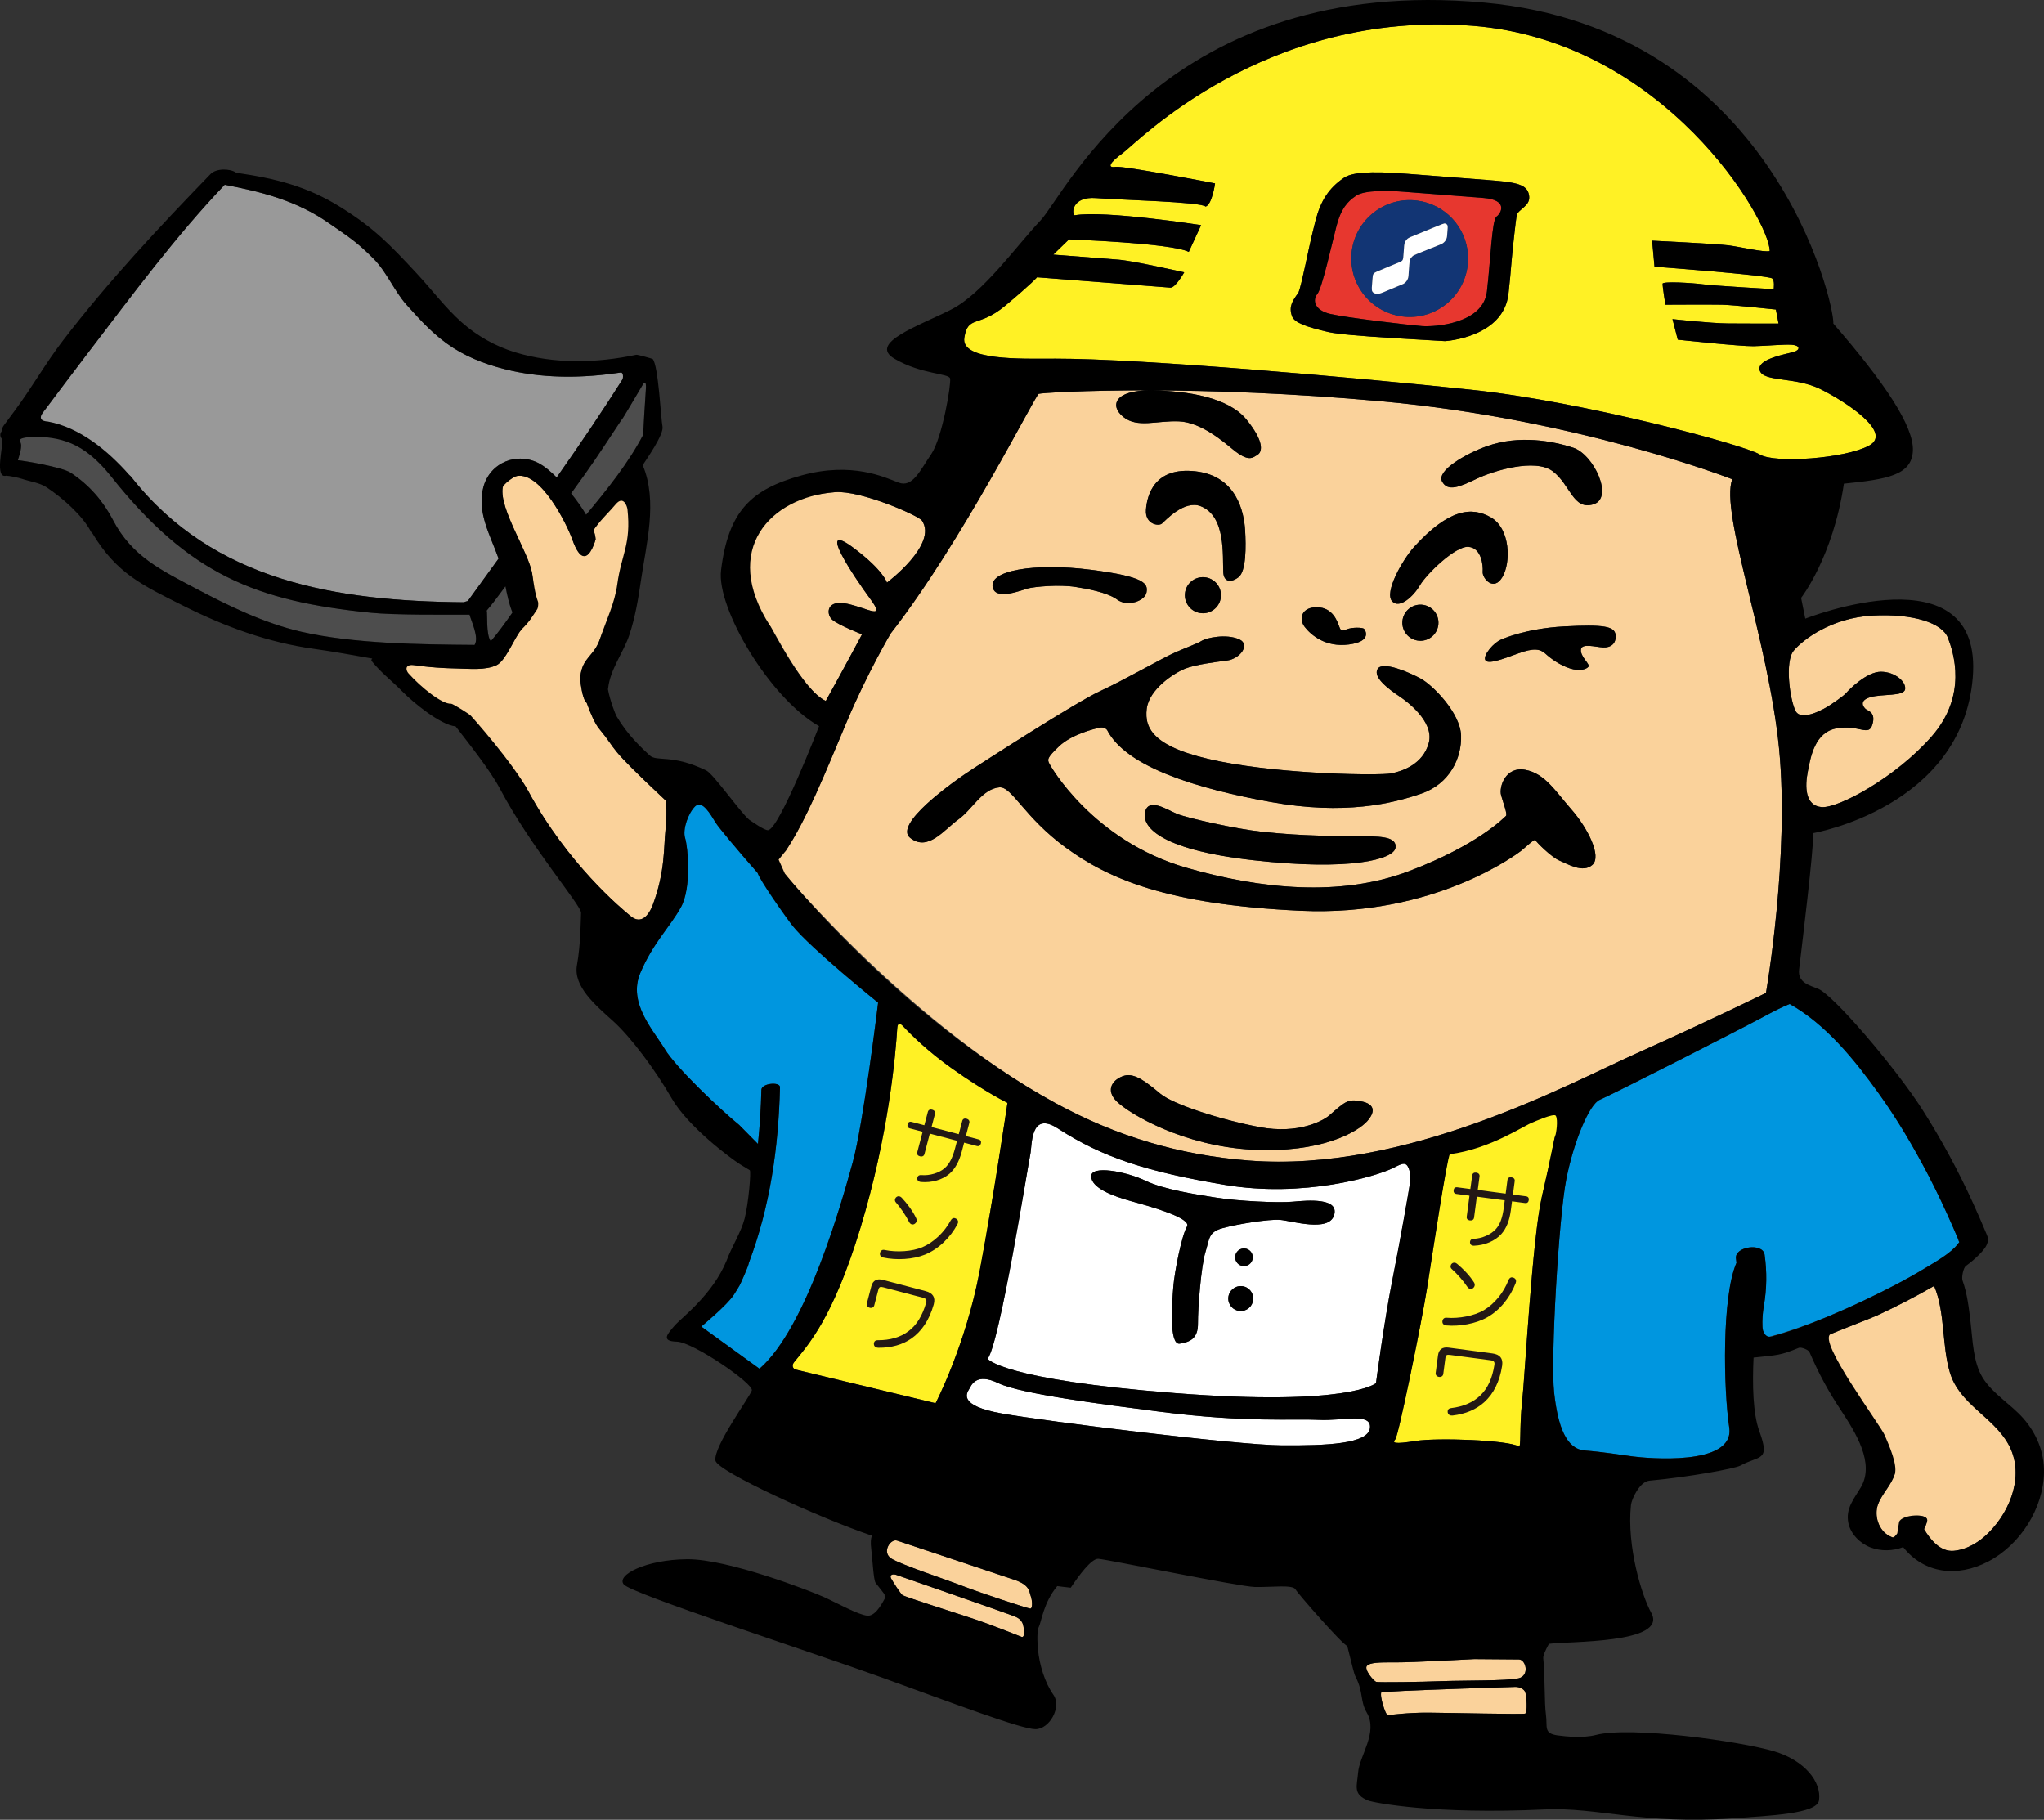 <?xml version="1.0" encoding="utf-8"?>
<!-- Generator: Adobe Illustrator 25.0.1, SVG Export Plug-In . SVG Version: 6.00 Build 0)  -->
<svg version="1.1" id="レイヤー_1" xmlns="http://www.w3.org/2000/svg" xmlns:xlink="http://www.w3.org/1999/xlink" x="0px"
	 y="0px" viewBox="0 0 177.203 157.762" style="enable-background:new 0 0 177.203 157.762;" xml:space="preserve">
<rect x="0" y="0" width="177.203" height="157.762" fill="#333333" stroke="none"/>
<style type="text/css">
	.st0{fill:#FFF125;}
	.st1{fill:#FFFFFF;}
	.st2{fill:#0096DF;}
	.st3{fill:#E7372F;}
	.st4{fill:#123574;}
	.st5{fill:#999999;}
	.st6{fill:#4D4D4D;}
	.st7{fill:#FAD29B;}
	.st8{fill:#231815;}
</style>
<g>
	<g>
		<path class="st0" d="M82.534,92.63c-2.068-1.462-3.529-2.906-4.234-3.658c-0.314-0.336-0.487-0.283-0.516,0.183
			c-0.135,2.206-0.736,9.228-3.193,17.312c-2.363,7.774-4.478,10.052-5.738,11.614c-0.328,0.407,0.053,0.634,0.053,0.634
			l12.204,2.934c0,0,2.605-5.004,3.83-11.499c1.223-6.495,2.403-14.544,2.403-14.544S85.526,94.746,82.534,92.63z"/>
		<path class="st1" d="M121.925,100.972c-0.245-0.208-0.632,0.033-1.243,0.329c-1.382,0.668-7.651,2.571-14.496,1.42
			c-6.738-1.132-10.607-2.379-14.476-4.89c-2.422-1.573-2.22,1.488-2.39,2.25c-0.17,0.763-2.669,16.518-3.703,17.712
			c0,0,1.189,1.809,16.271,2.982c15.084,1.172,17.402-0.863,17.402-0.863s0.684-5.233,1.415-8.93
			c0.731-3.697,1.432-7.741,1.548-8.507C122.315,102.046,122.238,101.236,121.925,100.972z M107.483,113.655
			c-0.596-0.047-1.042-0.567-0.996-1.163c0.047-0.596,0.567-1.042,1.163-0.995c0.596,0.046,1.042,0.567,0.995,1.162
			C108.599,113.256,108.078,113.701,107.483,113.655z M107.081,108.939c0.033-0.422,0.401-0.737,0.822-0.704
			c0.421,0.033,0.736,0.4,0.704,0.822c-0.033,0.421-0.401,0.737-0.822,0.704C107.364,109.728,107.048,109.36,107.081,108.939z
			 M115.661,105.341c-0.45,1.515-3.693,0.488-4.684,0.411c-0.991-0.077-3.739,0.373-4.985,0.719
			c-1.244,0.346-1.122,0.91-1.492,2.099c-0.369,1.189-0.655,4.878-0.644,6.152c0.011,1.275-0.625,1.612-1.577,1.761
			c-0.952,0.147-0.662-3.596-0.558-4.918c0.103-1.321,0.736-4.485,1.181-5.224c0.446-0.741-3.132-1.739-4.812-2.202
			c-1.681-0.463-3.455-1.154-3.488-2.154c-0.033-0.999,3.024-0.429,4.68,0.365c1.655,0.792,4.504,1.213,6.143,1.474
			c1.899,0.303,5.391,0.475,6.673,0.353C113.379,104.056,116.111,103.825,115.661,105.341z"/>
		<path class="st1" d="M114.309,123.091c-2.124-0.111-6.318,0.249-13.708-0.701c-5.04-0.647-12.119-1.55-14.042-2.476
			c-1.921-0.924-2.337,0.15-2.529,0.495c-0.193,0.345-1.054,1.442,2.824,2.13c3.879,0.69,20.334,2.737,24.263,2.765
			c3.93,0.029,7.487-0.131,7.649-1.503C118.928,122.432,116.432,123.2,114.309,123.091z"/>
		<path class="st0" d="M133.674,103.732c0.829-3.553,1.057-5.049,1.145-5.228c0.088-0.177,0.784-1.201,0.398-1.932
			c-0.386-0.732-2.254,0.164-2.254,0.164c-0.72,0.239-3.649,2.3-7.193,2.764c-0.24,0.24-1.62,9.436-2.057,12.207
			c-0.436,2.773-2.468,12.769-2.75,13.078c-0.284,0.31-0.108,0.435,1.76,0.137c1.869-0.298,8.019-0.078,8.936,0.473
			c0.242,0.205,0.055-1.656,0.299-3.853C132.201,119.346,132.843,107.286,133.674,103.732z"/>
		<g>
			<path class="st2" d="M68.708,80.258c-0.648-0.806-2.01-3.786-3.032-4.581c-1.807-2.053-3.403-3.98-3.637-4.361
				c-0.429-0.7-1.158-1.996-1.764-1.42c-0.605,0.577-1.118,2.007-0.879,2.766c0.239,0.759,0.581,4.296-0.374,6.009
				c-0.955,1.713-2.416,3.088-3.511,5.68c-1.095,2.593,1.123,4.945,2.126,6.604c0.998,1.651,4.946,5.359,6.426,6.556l0.004,0
				l1.642,1.661c0.164-1.553,0.261-3.118,0.299-4.689c0.014-0.578,1.624-0.721,1.612-0.227c-0.126,5.2-0.858,10.345-2.696,15.221
				c-0.001,0.006-0.002,0.011-0.003,0.016c-0.062,0.354-0.718,1.773-0.718,1.773s-0.003,0.071-0.573,0.968
				c-0.568,0.898-2.835,2.77-2.835,2.77l5.049,3.66c4.098-3.557,7.155-14.534,8.081-17.895c0.926-3.361,2.202-13.84,2.202-13.84
				S70.291,82.227,68.708,80.258z"/>
			<path class="st2" d="M169.874,107.589c-0.025,0.202-0.051-0.012-0.123-0.186c-0.164-0.387-0.328-0.773-0.497-1.157
				c-0.646-1.462-1.323-2.909-2.062-4.326c-1.291-2.476-2.711-4.894-4.342-7.162c-2.069-2.876-4.54-5.946-7.694-7.721
				c-0.656,0.254-1.438,0.663-2.427,1.194c-2.322,1.243-13.113,6.733-14.028,7.105c-0.915,0.373-2.276,3.644-2.918,6.917
				c-0.644,3.273-1.373,15.51-1.05,18.471c0.325,2.96,1.059,4.901,2.656,5.024c1.596,0.124,3.17,0.385,4.212,0.521
				c1.042,0.136,8.823,0.899,8.314-2.519c-0.497-3.343-0.655-11.331,0.628-14.277c-0.013-0.119-0.026-0.238-0.043-0.358
				c-0.149-1.056,2.331-1.404,2.48-0.348c0.211,1.501,0.193,2.946-0.063,4.437c-0.166,0.972-0.174,1.859-0.018,2.786
				c0.688-0.126,3.762-0.899,8.856-3.328c1.744-0.832,3.474-1.714,5.129-2.717c0.94-0.569,2.252-1.301,2.854-2.109
				C169.896,107.625,169.856,107.739,169.874,107.589z"/>
		</g>
		<path class="st0" d="M91.487,31.095c7.537-0.015,26.354,1.666,36.103,2.697c9.748,1.032,23.654,4.789,24.956,5.599
			c1.301,0.812,7.453,0.361,9.506-0.768c2.055-1.129-1.999-3.78-4.207-4.88c-2.208-1.099-4.923-0.601-5.28-1.612
			c-0.359-1.011,2.406-1.451,2.965-1.626c0.56-0.175,0.535-0.56-0.17-0.615c-0.706-0.054-2.192,0.103-3.341,0.123
			c-1.149,0.02-6.563-0.565-6.563-0.565l-0.461-1.784c0,0,3.247,0.362,4.831,0.376c1.581,0.014,4.366,0.012,4.366,0.012l-0.232-1.22
			c0,0-3.682-0.396-4.664-0.417c-0.98-0.022-4.915,0-4.915,0s-0.257-1.603-0.24-1.821c0.017-0.217,2.464-0.081,3.545,0.058
			c1.081,0.138,6.083,0.417,6.083,0.417s0.114-0.806-0.145-0.939c-0.584-0.299-10.187-1.01-10.187-1.01l-0.207-2.255
			c0,0,5.603,0.271,6.632,0.406c1.026,0.135,3.063,0.621,3.564,0.496c0.036-2.564-9.066-18.233-25.783-19.533
			C109.675,0.838,98.568,12.37,97.352,13.259c-1.216,0.888-1.359,1.314-0.64,1.206c0.72-0.108,8.626,1.435,8.626,1.435
			s-0.252,1.837-0.816,2.012c-0.409-0.415-7.378-0.574-9.494-0.738c-2.116-0.165-2.127,1.363-1.863,1.493
			c2.546-0.458,10.963,0.852,10.963,0.852l-1.067,2.319c-1.539-0.775-10.387-1.08-10.387-1.08l-1.358,1.315
			c0,0,4.342,0.338,5.646,0.439c1.301,0.102,5.702,1.098,5.702,1.098s-0.761,1.361-1.204,1.326
			c-0.442-0.035-11.552-0.898-11.552-0.898s-0.422,0.513-2.758,2.462c-2.334,1.948-3.228,0.786-3.547,2.781
			C83.283,31.277,88.491,31.1,91.487,31.095z M112.571,25.363c0.258-0.602,0.87-3.758,1.134-4.849
			c0.13-0.539,0.246-1.021,0.339-1.374c0.456-1.757,1.165-2.833,2.45-3.715c0.662-0.455,2.065-0.626,5.563-0.354l6.893,0.535
			c2.191,0.17,3.328,0.303,3.57,1.151c0.268,0.95-0.487,1.156-1.012,1.778c-0.103,0.568-0.38,3.12-0.46,4.065
			c-0.076,0.906-0.162,1.932-0.274,2.886c-0.441,3.791-5.5,4.087-5.5,4.087c-1.006-0.079-8.53-0.417-10.108-0.787
			c-1.811-0.425-2.956-0.781-3.163-1.392C111.719,26.551,112.047,26.086,112.571,25.363z"/>
		<path class="st3" d="M115.324,27.215c1.395,0.327,6.86,0.971,7.946,1.054c1.086,0.085,5.312-0.188,5.639-3.001
			c0.328-2.815,0.426-6.192,0.832-6.489c0.406-0.295,1.041-1.448-1.131-1.617c-2.17-0.168-6.891-0.536-6.891-0.536
			c-1.195-0.093-3.394-0.181-4.161,0.346c-0.768,0.527-1.307,1.14-1.696,2.639c-0.39,1.498-1.236,5.364-1.658,5.878
			C113.78,26.002,113.931,26.888,115.324,27.215z M122.604,17.365c0.087,0.007,0.175,0.017,0.26,0.027
			c2.4,0.31,4.222,2.273,4.397,4.64c0.019,0.253,0.019,0.512-0.002,0.774c-0.007,0.087-0.015,0.173-0.027,0.258
			c-0.342,2.657-2.712,4.607-5.413,4.397c-0.173-0.014-0.345-0.036-0.514-0.067c-0.083-0.015-0.167-0.032-0.25-0.052
			c-2.393-0.558-4.088-2.796-3.891-5.321C117.382,19.233,119.816,17.149,122.604,17.365z"/>
		<path class="st4" d="M121.055,27.342c0.083,0.02,0.167,0.037,0.25,0.052c0.169,0.03,0.341,0.053,0.514,0.067
			c2.701,0.21,5.071-1.74,5.413-4.397c0.012-0.085,0.02-0.171,0.027-0.258c0.021-0.261,0.021-0.521,0.002-0.774
			c-0.175-2.367-1.998-4.331-4.397-4.64c-0.085-0.01-0.173-0.02-0.26-0.027c-2.788-0.216-5.222,1.869-5.44,4.656
			C116.967,24.547,118.662,26.784,121.055,27.342z M119.193,23.635c0.093-0.057,0.196-0.098,0.297-0.141
			c0.629-0.273,1.268-0.525,1.902-0.791c0.057-0.024,0.114-0.055,0.159-0.101c0.032-0.032,0.054-0.069,0.068-0.11
			c0.02-0.058,0.032-0.118,0.036-0.179c0.014-0.164,0.025-0.328,0.039-0.492c0.007-0.103,0.016-0.206,0.023-0.309
			c0.006-0.076,0.01-0.153,0.017-0.229c0.012-0.123,0.037-0.24,0.098-0.351c0.048-0.085,0.109-0.156,0.178-0.223
			c0.038-0.039,0.092-0.063,0.14-0.093c0.102-0.065,0.218-0.096,0.328-0.142c0.145-0.062,0.289-0.121,0.434-0.18
			c0.44-0.18,0.875-0.361,1.313-0.54c0.223-0.089,0.445-0.177,0.667-0.267c0.085-0.036,0.17-0.073,0.263-0.093
			c0.008-0.002,0.016-0.006,0.023-0.011c0.004-0.003,0.008-0.008,0.012-0.007c0.069-0.002,0.139-0.003,0.195,0.038
			c0.052,0.036,0.094,0.084,0.11,0.151c0.021,0.089,0.013,0.18,0.007,0.27c-0.003,0.06-0.009,0.12-0.014,0.18
			c-0.014,0.152-0.026,0.305-0.036,0.458c-0.011,0.141-0.058,0.267-0.136,0.385c-0.049,0.073-0.107,0.135-0.176,0.191
			c-0.098,0.081-0.214,0.131-0.332,0.177c-0.656,0.258-1.311,0.518-1.962,0.79c-0.08,0.033-0.159,0.067-0.238,0.103
			c-0.107,0.05-0.192,0.127-0.263,0.217c-0.073,0.093-0.124,0.2-0.138,0.32c-0.011,0.102-0.021,0.203-0.03,0.304
			c-0.015,0.18-0.027,0.361-0.041,0.542c-0.01,0.144-0.019,0.288-0.029,0.431c-0.008,0.115-0.043,0.22-0.094,0.321
			c-0.076,0.148-0.187,0.26-0.327,0.346c-0.018,0.011-0.039,0.019-0.058,0.028c-0.156,0.065-0.311,0.13-0.466,0.195
			c-0.113,0.048-0.225,0.095-0.339,0.142c-0.174,0.073-0.35,0.145-0.526,0.218c-0.111,0.046-0.222,0.095-0.334,0.14
			c-0.08,0.032-0.158,0.065-0.239,0.092c-0.148,0.05-0.301,0.064-0.458,0.043c-0.089-0.013-0.169-0.05-0.234-0.114
			c-0.059-0.058-0.094-0.131-0.098-0.217c-0.002-0.066-0.01-0.133-0.005-0.198c0.017-0.249,0.037-0.496,0.057-0.744
			c0.008-0.095,0.017-0.191,0.029-0.285C119.032,23.783,119.092,23.695,119.193,23.635z"/>
		<path class="st1" d="M118.929,24.928c-0.005,0.066,0.003,0.132,0.005,0.198c0.004,0.085,0.039,0.159,0.098,0.217
			c0.065,0.064,0.144,0.101,0.234,0.114c0.156,0.021,0.309,0.007,0.458-0.043c0.081-0.026,0.16-0.059,0.239-0.092
			c0.112-0.045,0.224-0.093,0.334-0.14c0.176-0.073,0.352-0.145,0.526-0.218c0.114-0.047,0.226-0.094,0.339-0.142
			c0.155-0.065,0.309-0.13,0.466-0.195c0.019-0.01,0.039-0.017,0.058-0.028c0.14-0.086,0.252-0.198,0.327-0.346
			c0.051-0.101,0.086-0.206,0.094-0.321c0.01-0.143,0.019-0.287,0.029-0.431c0.014-0.18,0.027-0.361,0.041-0.542
			c0.009-0.101,0.019-0.203,0.03-0.304c0.013-0.12,0.065-0.227,0.138-0.32c0.07-0.09,0.156-0.168,0.263-0.217
			c0.079-0.036,0.159-0.07,0.238-0.103c0.651-0.271,1.306-0.531,1.962-0.79c0.118-0.046,0.233-0.096,0.332-0.177
			c0.069-0.056,0.126-0.119,0.176-0.191c0.077-0.118,0.124-0.244,0.136-0.385c0.011-0.153,0.023-0.306,0.036-0.458
			c0.005-0.059,0.011-0.119,0.014-0.18c0.006-0.09,0.014-0.18-0.007-0.27c-0.016-0.067-0.058-0.115-0.11-0.151
			c-0.056-0.041-0.126-0.04-0.195-0.038c-0.004,0-0.008,0.005-0.012,0.007c-0.008,0.004-0.015,0.009-0.023,0.011
			c-0.093,0.02-0.177,0.057-0.263,0.093c-0.222,0.09-0.445,0.177-0.667,0.267c-0.438,0.179-0.874,0.36-1.313,0.54
			c-0.145,0.059-0.289,0.118-0.434,0.18c-0.11,0.046-0.226,0.077-0.328,0.142c-0.048,0.03-0.101,0.054-0.14,0.093
			c-0.068,0.067-0.13,0.139-0.178,0.223c-0.061,0.111-0.086,0.228-0.098,0.351c-0.007,0.076-0.01,0.152-0.017,0.229
			c-0.008,0.103-0.016,0.205-0.023,0.309c-0.013,0.163-0.025,0.328-0.039,0.492c-0.004,0.061-0.016,0.121-0.036,0.179
			c-0.014,0.042-0.036,0.078-0.068,0.11c-0.045,0.046-0.101,0.077-0.159,0.101c-0.635,0.266-1.273,0.519-1.902,0.791
			c-0.101,0.043-0.204,0.084-0.297,0.141c-0.1,0.061-0.161,0.149-0.177,0.264c-0.013,0.094-0.021,0.189-0.029,0.285
			C118.966,24.431,118.946,24.679,118.929,24.928z"/>
		<path class="st5" d="M41.896,42.27c0.558-2.179,2.948-3.146,4.902-2.062c0.414,0.23,0.928,0.652,1.465,1.181
			c2.118-3.013,4.183-6.062,6.138-9.187c-3.319,0.553-6.734,0.671-10.033-0.055c-1.765-0.39-3.538-1.004-5.069-1.982
			c-1.603-1.024-2.805-2.349-4.064-3.754c-1.02-1.136-1.715-2.827-2.793-3.924c-1.494-1.52-2.221-1.956-3.968-3.169
			c-2.743-1.907-5.748-2.686-8.994-3.3c-4.265,4.475-7.997,9.527-11.742,14.428c-1.494,1.957-2.978,3.923-4.446,5.899
			c-0.021,0.03-0.289,0.664-0.312,0.694c3.105,0.159,6.182,1.789,8.224,4.142c0.069,0.052,0.131,0.11,0.183,0.177
			c7.12,9.059,17.814,10.759,28.824,10.856c0.11-0.043,0.225-0.079,0.347-0.108c0.888-1.228,1.778-2.455,2.667-3.682
			C42.52,46.43,41.339,44.442,41.896,42.27z"/>
		<path class="st6" d="M40.706,53.289c-2.084-0.005-6.479,0.044-8.554-0.166c-9.984-1.007-15.77-3.316-22.557-11.864
			c-2.376-2.992-5.448-4.128-7.701-4.16c-0.002,0.045-0.671,1.267-0.673,1.311c-0.028,0.434,0.434,1.102,0.329,1.491
			c0.417,0.02,3.837,0.589,4.584,1.085c1.585,1.048,2.773,2.407,3.658,4.086c0.007,0.014,0.011,0.028,0.017,0.041
			c1.641,3.126,4.157,4.308,7.152,5.9c2.865,1.523,5.964,3.021,9.145,3.752c4.552,1.047,10.325,1.107,15.035,1.145
			C41.551,55.277,40.863,53.877,40.706,53.289z"/>
		<path class="st6" d="M42.194,52.932c0.086,0.247-0.074,2.128,0.356,2.654c0.594-0.685,1.231-1.558,1.878-2.487
			c-0.299-0.742-0.457-1.501-0.608-2.272C43.313,51.521,42.577,52.508,42.194,52.932z"/>
		<path class="st6" d="M50.813,44.624c1.858-2.225,3.698-4.526,4.967-6.97c-0.046-0.184,0.266-4.629,0.27-4.795
			c0.004-0.155-2.17,3.685-2.165,3.529c-2.24,3.395-2.419,3.687-4.373,6.385C49.997,43.373,50.451,44.01,50.813,44.624z"/>
		<g>
			<path class="st7" d="M57.698,69.391c-5.33-5.001-3.994-4.086-5.756-6.213c-0.356-0.43-0.76-1.337-1.079-2.246
				c-0.116-0.076-0.214-0.287-0.296-0.549c-0.19-0.613-0.286-1.516-0.265-1.697c0.193-1.763,1.195-1.726,1.737-3.366
				c0.531-1.608,2.122-3.178,2.352-4.854c0.291-2.12,1.107-5.535,0.688-7.121c-0.157-0.6-0.893-0.985-1.637,0.062
				c-0.545,0.666-1.125,1.373-1.765,2.232c-0.075,0.103-0.149,0.203-0.224,0.305c0.105,0.295,0.169,0.57,0.183,0.812
				c0,0-0.425,1.597-1.074,1.446c-0.278-0.065-0.599-0.451-0.946-1.43c-0.463-1.309-2.71-5.877-4.808-5.505
				c-0.317,0.057-1.186,0.721-1.229,0.992c-0.303,1.891,2.238,5.587,2.556,7.462c0.148,0.874-0.012,2.086,0.391,2.918
				c-0.255,0.417-0.277,0.672-0.564,1.071c-0.186,0.256-0.298,0.349-0.498,0.597c-0.017-0.013-0.107,0.132-0.124,0.119
				c-0.062,0.074-0.125,0.148-0.189,0.221c-0.54,0.624-1.308,2.624-2.081,3.004c-0.988,0.485-2.392,0.316-3.477,0.297
				c-1.457-0.024-2.902-0.171-4.342-0.375c-0.784,0.524,0.882,2.279,1.694,2.967c0.608,0.514,1.733,1.528,2.132,1.492
				c0.116-0.01,1.461,0.483,1.474,0.485c1.002,1.52,3.923,3.614,5.25,6.072c3.386,6.271,8.047,10.167,8.907,10.859
				c0.86,0.692,1.526-0.046,1.891-1.028c1.074-2.884,0.935-5.002,1.084-6.371C57.835,70.682,57.758,69.448,57.698,69.391z"/>
			<path class="st7" d="M164.049,133.269C164.163,133.308,164.13,133.266,164.049,133.269L164.049,133.269z"/>
			<path class="st7" d="M174.09,125.156c-1.35-2.373-4.231-3.43-5.048-6.182c-0.705-2.369-0.393-5.196-1.364-7.494
				c-1.611,0.931-3.267,1.784-4.956,2.565c-0.515,0.238-3.486,1.371-4.015,1.613c-0.387-0.484-0.556,0.419-0.024,1.776
				c1.301,3.327,4.777,9.851,4.794,8.816c-0.013,0.807,1.03,0.724,0.799,1.504c-0.295,0.995-1.099,1.702-1.458,2.655
				c-0.364,0.966,0.04,2.285,1.02,2.768c0.059,0.03,0.353,0.219,0.426,0.114c0.011-0.021,0.175-0.266,0.187-0.287
				c-0.017-0.112,0,0,0.088-0.036c0.118-0.051,0.289-0.354,0.182-0.718c0.029-0.091,0.071-0.135,0.096-0.231
				c0.173-0.667,2.45-0.899,2.251-0.136c-0.062,0.243-0.155,0.468-0.264,0.678c0.536,0.912,1.421,1.995,2.584,1.881
				c1.184-0.115,2.222-0.767,3.047-1.602C174.359,130.898,175.56,127.736,174.09,125.156z"/>
			<path class="st7" d="M150.175,41.548c0,0-13.329-5.208-30.378-6.755c-7.917-0.718-14.828-0.936-19.993-0.951
				c3.167,0.035,6.693,0.622,8.243,2.512c1.551,1.893,1.406,2.805,0.98,3.067c-0.429,0.262-0.765,0.67-2.144-0.462
				c-0.827-0.678-2.771-2.357-4.684-2.431c-1.913-0.076-3.592,0.601-4.808-0.377c-1.211-0.974-0.775-2.331,2.36-2.309
				c-5.925-0.016-9.536,0.235-9.699,0.301c-0.305,0.124-6.647,12.848-12.84,20.785c0,0-2.056,3.494-3.778,7.589
				c-1.936,4.604-3.506,8.527-5.331,11.271l-1.361,0.476c0,0,11.327,14.019,24.734,21.353c5.324,2.911,10.823,4.532,16.78,4.995
				c13.652,1.062,27.613-6.603,33.657-9.308c6.043-2.705,11.186-5.222,11.186-5.222s2.061-11.802,1.132-21.215
				C153.303,55.452,149.1,44.455,150.175,41.548z M140.061,55.04c0.081,0.755-0.419,1.12-1.08,1.088
				c-0.663-0.032-1.879-0.404-1.926,0.201c-0.048,0.606,0.813,1.254,0.66,1.464c-0.155,0.209-0.726,0.442-1.617,0.151
				c-0.892-0.29-1.651-0.849-2.116-1.272c-0.466-0.424-1.012-0.521-2.381-0.018c-1.369,0.503-2.651,0.984-2.84,0.554
				c-0.187-0.429,0.752-1.521,1.388-1.766c0,0,2.064-0.957,5.456-1.135C138.998,54.127,139.983,54.287,140.061,55.04z M128.91,38.68
				c2.809-0.997,5.72-0.446,7.485,0.135c1.763,0.58,3.539,4.337,1.76,4.899c-1.779,0.564-2.008-1.707-3.543-2.86
				c-1.537-1.153-5.166-0.033-6.625,0.667c-1.456,0.699-2.488,1.135-2.97,0.213C124.535,40.81,127.029,39.346,128.91,38.68z
				 M122.622,47.381c2.987-3.275,4.996-3.488,6.656-2.51c1.66,0.979,1.728,3.901,0.963,5.171c-0.762,1.269-1.741,0.085-1.699-0.465
				c0.043-0.55-0.096-2.075-1.233-2.169c-1.138-0.093-3.656,2.38-4.21,3.334c-0.554,0.954-1.757,2.068-2.399,1.401
				C119.965,51.376,121.594,48.507,122.622,47.381z M124.701,54.108c-0.067,0.861-0.82,1.506-1.681,1.439
				c-0.862-0.067-1.507-0.819-1.44-1.682c0.068-0.861,0.821-1.505,1.684-1.439C124.124,52.493,124.768,53.246,124.701,54.108z
				 M114.192,52.646c1.354,0.026,1.746,1.218,1.917,1.686c0.124,0.339,0.189,0.412,0.647,0.226c0.458-0.187,1.37-0.171,1.499-0.041
				c0.127,0.13,0.69,1.098-1.324,1.357c-2.014,0.258-3.26-0.808-3.814-1.516C112.562,53.65,112.837,52.62,114.192,52.646z
				 M103.66,40.863c3.604,0.414,4.188,3.625,4.28,5.062c0.091,1.437,0.101,3.609-0.569,4.116c-0.67,0.506-1.275,0.412-1.319-0.422
				c-0.077-1.435,0.246-4.856-1.952-5.731c-1.438-0.574-3.072,1.249-3.369,1.503c-0.298,0.254-1.473,0.056-1.383-1.196
				C99.438,42.944,100.058,40.449,103.66,40.863z M105.847,51.723c-0.067,0.861-0.82,1.506-1.682,1.439
				c-0.861-0.066-1.505-0.819-1.439-1.681c0.066-0.862,0.819-1.506,1.681-1.439C105.269,50.109,105.914,50.861,105.847,51.723z
				 M94.553,49.392c4.809,0.609,4.971,1.23,4.842,1.97c-0.127,0.739-1.647,1.28-2.534,0.626c-0.888-0.656-2.743-0.963-3.621-1.103
				c-1.44-0.228-3.563-0.019-4.114,0.126c-0.551,0.145-2.66,1.017-3.028,0.023C85.506,49.431,89.745,48.783,94.553,49.392z
				 M118.528,97.199c-0.81,0.912-3.966,2.791-9.964,2.472c-5.998-0.318-10.623-3.098-11.722-4.159
				c-1.097-1.059-0.318-1.973,0.62-2.255c0.936-0.281,2.044,0.661,3.153,1.575c1.11,0.913,5.17,2.232,8.574,2.88
				c3.404,0.648,5.553-0.579,6.041-1.006c1.456-1.274,1.648-1.437,2.753-1.232C119.088,95.678,119.336,96.288,118.528,97.199z
				 M138.051,74.98c-0.834,0.747-2.171-0.096-2.852-0.37c-0.679-0.274-2.045-1.635-2.091-1.787
				c-0.048-0.151-1.044,0.806-1.279,0.972c-0.234,0.166-7.421,5.699-19.083,5.161c-11.662-0.538-16.691-2.812-20.326-5.456
				c-3.634-2.646-4.697-5.336-5.784-5.24c-1.498,0.132-2.338,1.914-3.551,2.78c-1.211,0.865-2.64,2.835-4.185,1.593
				c-1.425-1.145,3.441-4.691,5.567-6.065c0.817-0.527,8.825-5.701,10.892-6.648c2.067-0.947,5.392-2.866,6.538-3.368
				c1.147-0.5,1.943-0.776,2.293-1.004c0.35-0.229,2.102-0.645,3.258-0.115c0.962,0.442,0.08,1.684-1.102,1.835
				c-0.896,0.115-2.737,0.341-3.643,0.713c-0.909,0.373-3.084,1.755-3.291,3.474c-0.208,1.719,0.583,3.405,6.327,4.553
				c5.745,1.148,13.887,1.227,14.848,1.044c0.962-0.184,2.788-0.78,3.281-2.662c0.492-1.882-2.034-3.675-2.518-3.999
				c-1.039-0.697-2.341-1.695-1.918-2.401c0.425-0.707,2.716,0.285,3.744,0.844c1.028,0.561,3.418,2.962,3.488,4.924
				c0.069,1.962-0.991,4.206-3.458,5.047c-2.464,0.842-6.607,1.886-13.052,0.721c-6.445-1.166-12.537-3.043-14.173-6.234
				c0,0-0.197-0.311-0.685-0.201c-0.49,0.11-2.41,0.588-3.486,1.611c-1.077,1.024-0.976,1.143-0.885,1.408
				c0.091,0.266,3.83,6.797,11.955,9.126c6.419,1.841,13.316,2.549,19.287,0.281c5.973-2.268,8.225-4.64,8.383-4.776
				c0.159-0.135-0.212-1.07-0.414-1.795c-0.202-0.726,0.381-2.526,2.092-2.209c1.71,0.319,2.624,1.866,4.014,3.45
				C137.636,71.772,138.883,74.232,138.051,74.98z M120.984,73.474c-0.114,1.032-3.92,2.051-12.328,1.103
				c-8.408-0.949-9.708-3.045-9.371-4.236c0.339-1.192,1.862-0.151,2.753,0.215c0.891,0.363,5.099,1.311,7.342,1.549
				c3.86,0.412,6.393,0.349,8.22,0.381C119.427,72.517,121.097,72.442,120.984,73.474z"/>
			<path class="st7" d="M168.873,55.295c-0.491-1.279-2.994-2.122-6.552-1.927c-3.557,0.195-6.038,2.099-6.82,3.042
				c-0.781,0.943-0.329,4.226,0.156,5.208c0.485,0.982,2.522-0.159,3.053-0.531c0,0,1.088-0.713,1.348-1.017
				c0.259-0.305,1.79-1.846,3.018-1.837c1.227,0.009,2.192,0.884,2.085,1.519c-0.11,0.634-1.979,0.384-3.014,0.687
				c-1.036,0.303-0.591,0.87-0.396,1.032c0.194,0.162,0.893,0.275,0.574,1.343c-0.319,1.068-1.121,0.002-3.065,0.322
				c-1.945,0.321-2.291,2.509-2.536,3.759c-0.245,1.25-0.257,2.933,1.177,3.073c1.436,0.141,6.458-2.568,9.571-6.134
				C170.582,60.27,169.364,56.573,168.873,55.295z"/>
			<path class="st7" d="M74.734,54.993c0,0-2.15-0.832-2.63-1.312c-0.48-0.481-0.456-1.734,1.358-1.334
				c1.816,0.399,3.359,1.444,1.99-0.417c-1.37-1.861-4.802-6.944-1.429-4.413c2.582,1.936,2.869,2.993,2.869,2.993
				s4.429-3.311,3.039-5.376c-0.291-0.434-5.316-2.639-7.533-2.467c-5.63,0.438-12.223,4.483-5.647,11.567
				c0.258,0.278,2.844,5.603,4.839,6.534C73.01,58.222,74.734,54.993,74.734,54.993z"/>
			<path class="st7" d="M131.665,145.492c0.968-0.243,0.619-1.626,0.012-1.63c-0.607-0.005-3.865-0.03-3.865-0.03
				s-5.377,0.295-6.811,0.285c-1.436-0.011-2.255,0.009-2.505,0.311c-0.251,0.301,0.605,1.322,0.824,1.378
				c0.221,0.057,3.92,0.007,5.661-0.063C126.721,145.674,130.696,145.732,131.665,145.492z"/>
			<path class="st7" d="M131.394,146.241c-0.331-0.002-8.784,0.293-9.586,0.342c-0.801,0.05-2.055,0.116-2.055,0.116
				c-0.167,0.33,0.375,1.986,0.542,1.988c0.168,0.001,1.734-0.225,3.557-0.211c1.823,0.013,8.147,0.163,8.368,0.082
				c0.22-0.081,0.125-1.559,0.005-1.867C132.119,146.417,131.726,146.245,131.394,146.241z"/>
			<path class="st7" d="M87.935,136.955c-1.361-0.455-6.493-2.17-6.493-2.17s-3.09-1.032-3.666-1.224
				c-0.577-0.192-1.354,1.003-0.516,1.545c0.838,0.541,4.617,1.775,6.241,2.404c1.623,0.63,5.587,1.924,5.812,1.943
				c0.227,0.018,0.184-0.725,0.045-1.091C89.218,137.995,89.297,137.41,87.935,136.955z"/>
			<path class="st7" d="M88.004,140.148c-0.742-0.307-10.002-3.516-10.316-3.621c-0.315-0.105-0.599,0.012-0.429,0.323
				c0.159,0.292,0.793,1.284,0.977,1.432c0.183,0.149,4.452,1.487,6.18,2.064c1.728,0.578,4.003,1.512,4.161,1.565
				c0.16,0.055,0.243-0.21,0.193-0.575C88.72,140.969,88.746,140.453,88.004,140.148z"/>
		</g>
		<g>
			<path d="M115.166,28.786c1.577,0.37,9.101,0.708,10.108,0.787c0,0,5.058-0.296,5.5-4.087c0.112-0.954,0.198-1.979,0.274-2.886
				c0.08-0.945,0.357-3.496,0.46-4.065c0.525-0.622,1.28-0.827,1.012-1.778c-0.242-0.848-1.379-0.981-3.57-1.151l-6.893-0.535
				c-3.498-0.272-4.901-0.101-5.563,0.354c-1.285,0.882-1.994,1.958-2.45,3.715c-0.093,0.353-0.209,0.835-0.339,1.374
				c-0.264,1.092-0.876,4.247-1.134,4.849c-0.524,0.723-0.852,1.188-0.568,2.031C112.211,28.005,113.355,28.361,115.166,28.786z
				 M114.203,25.489c0.422-0.513,1.269-4.379,1.658-5.878c0.389-1.499,0.928-2.112,1.696-2.639c0.767-0.528,2.966-0.439,4.161-0.346
				c0,0,4.722,0.368,6.891,0.536c2.173,0.17,1.537,1.322,1.131,1.617c-0.406,0.297-0.504,3.674-0.832,6.489
				c-0.327,2.813-4.553,3.086-5.639,3.001c-1.085-0.084-6.551-0.727-7.946-1.054C113.931,26.888,113.78,26.002,114.203,25.489z"/>
			<path d="M127.987,41.522c1.459-0.7,5.088-1.819,6.625-0.667c1.535,1.153,1.764,3.423,3.543,2.86
				c1.78-0.563,0.003-4.32-1.76-4.899c-1.765-0.581-4.675-1.132-7.485-0.135c-1.881,0.666-4.375,2.13-3.893,3.054
				C125.499,42.657,126.531,42.22,127.987,41.522z"/>
			<path d="M100.732,45.39c0.297-0.254,1.931-2.077,3.369-1.503c2.198,0.875,1.875,4.296,1.952,5.731
				c0.044,0.834,0.65,0.929,1.319,0.422c0.67-0.507,0.66-2.679,0.569-4.116c-0.092-1.437-0.676-4.648-4.28-5.062
				c-3.602-0.414-4.223,2.082-4.312,3.332C99.259,45.446,100.433,45.645,100.732,45.39z"/>
			<path d="M120.7,52.142c0.642,0.667,1.844-0.447,2.399-1.401c0.555-0.954,3.072-3.427,4.21-3.334
				c1.137,0.094,1.277,1.619,1.233,2.169c-0.042,0.551,0.937,1.734,1.699,0.465c0.764-1.27,0.697-4.192-0.963-5.171
				c-1.659-0.978-3.669-0.765-6.656,2.51C121.594,48.507,119.965,51.376,120.7,52.142z"/>
			<path d="M104.408,50.041c-0.862-0.067-1.615,0.577-1.681,1.439c-0.066,0.862,0.577,1.615,1.439,1.681
				c0.862,0.068,1.615-0.577,1.682-1.439C105.914,50.861,105.269,50.109,104.408,50.041z"/>
			<path d="M121.579,53.865c-0.067,0.863,0.578,1.615,1.44,1.682c0.861,0.067,1.615-0.577,1.681-1.439
				c0.068-0.862-0.576-1.615-1.438-1.682C122.401,52.359,121.647,53.003,121.579,53.865z"/>
			<path d="M89.127,51.01c0.55-0.145,2.673-0.354,4.114-0.126c0.878,0.14,2.733,0.447,3.621,1.103
				c0.887,0.654,2.407,0.113,2.534-0.626c0.129-0.74-0.034-1.361-4.842-1.97c-4.807-0.609-9.047,0.039-8.454,1.642
				C86.466,52.027,88.576,51.155,89.127,51.01z"/>
			<path d="M116.931,55.874c2.014-0.259,1.452-1.227,1.324-1.357c-0.129-0.129-1.041-0.145-1.499,0.041
				c-0.458,0.185-0.523,0.113-0.647-0.226c-0.171-0.468-0.564-1.66-1.917-1.686c-1.355-0.026-1.63,1.004-1.075,1.712
				C113.67,55.066,114.917,56.131,116.931,55.874z"/>
			<path d="M130.149,55.442c-0.636,0.245-1.576,1.337-1.388,1.766c0.189,0.43,1.471-0.051,2.84-0.554
				c1.369-0.503,1.915-0.405,2.381,0.018c0.465,0.423,1.225,0.982,2.116,1.272c0.891,0.291,1.462,0.058,1.617-0.151
				c0.153-0.21-0.708-0.858-0.66-1.464c0.047-0.605,1.263-0.233,1.926-0.201c0.662,0.032,1.161-0.333,1.08-1.088
				c-0.079-0.753-1.063-0.913-4.456-0.733C132.213,54.486,130.149,55.442,130.149,55.442z"/>
			<path d="M112.746,78.956c11.662,0.538,18.849-4.995,19.083-5.161c0.235-0.167,1.231-1.123,1.279-0.972
				c0.046,0.152,1.412,1.513,2.091,1.787c0.681,0.275,2.018,1.117,2.852,0.37c0.833-0.748-0.415-3.208-1.806-4.793
				c-1.39-1.584-2.304-3.132-4.014-3.45c-1.711-0.317-2.294,1.483-2.092,2.209c0.202,0.726,0.572,1.66,0.414,1.795
				c-0.158,0.136-2.41,2.508-8.383,4.776c-5.972,2.268-12.868,1.56-19.287-0.281c-8.125-2.33-11.864-8.86-11.955-9.126
				c-0.091-0.265-0.192-0.384,0.885-1.408c1.076-1.024,2.996-1.502,3.486-1.611c0.488-0.11,0.685,0.201,0.685,0.201
				c1.636,3.191,7.728,5.068,14.173,6.234c6.444,1.165,10.588,0.121,13.052-0.721c2.467-0.841,3.527-3.085,3.458-5.047
				c-0.07-1.963-2.46-4.364-3.488-4.924c-1.028-0.559-3.319-1.55-3.744-0.844c-0.424,0.706,0.879,1.704,1.918,2.401
				c0.484,0.324,3.01,2.117,2.518,3.999c-0.493,1.882-2.32,2.478-3.281,2.662c-0.962,0.183-9.104,0.104-14.848-1.044
				c-5.744-1.148-6.535-2.834-6.327-4.553c0.207-1.718,2.381-3.101,3.291-3.474c0.906-0.371,2.747-0.598,3.643-0.713
				c1.183-0.151,2.064-1.393,1.102-1.835c-1.156-0.53-2.907-0.114-3.258,0.115c-0.35,0.229-1.147,0.504-2.293,1.004
				c-1.147,0.502-4.471,2.422-6.538,3.368c-2.067,0.947-10.076,6.122-10.892,6.648c-2.126,1.374-6.991,4.921-5.567,6.065
				c1.545,1.242,2.974-0.729,4.185-1.593c1.213-0.866,2.053-2.648,3.551-2.78c1.087-0.096,2.15,2.594,5.784,5.24
				C96.055,76.144,101.084,78.418,112.746,78.956z"/>
			<path d="M117.601,72.486c-1.827-0.032-4.36,0.031-8.22-0.381c-2.243-0.238-6.451-1.186-7.342-1.549
				c-0.891-0.366-2.415-1.407-2.753-0.215c-0.338,1.191,0.963,3.287,9.371,4.236c8.408,0.949,12.214-0.07,12.328-1.103
				C121.097,72.442,119.427,72.517,117.601,72.486z"/>
			<path d="M117.983,95.474c-1.105-0.205-1.297-0.042-2.753,1.232c-0.488,0.426-2.637,1.654-6.041,1.006
				c-3.405-0.648-7.464-1.967-8.574-2.88c-1.109-0.914-2.217-1.856-3.153-1.575c-0.939,0.282-1.717,1.196-0.62,2.255
				c1.1,1.06,5.725,3.841,11.722,4.159c5.998,0.319,9.155-1.56,9.964-2.472C119.336,96.288,119.088,95.678,117.983,95.474z"/>
			<path d="M112.095,104.178c-1.282,0.121-4.774-0.05-6.673-0.353c-1.64-0.26-4.488-0.681-6.143-1.474
				c-1.656-0.794-4.713-1.364-4.68-0.365c0.034,1,1.808,1.691,3.488,2.154c1.681,0.463,5.258,1.462,4.812,2.202
				c-0.445,0.74-1.078,3.904-1.181,5.224c-0.103,1.322-0.394,5.064,0.558,4.918c0.953-0.149,1.589-0.486,1.577-1.761
				c-0.011-1.275,0.275-4.963,0.644-6.152c0.37-1.19,0.248-1.754,1.492-2.099c1.246-0.346,3.994-0.796,4.985-0.719
				c0.991,0.076,4.235,1.104,4.684-0.411C116.111,103.825,113.379,104.056,112.095,104.178z"/>
			<path d="M107.785,109.76c0.421,0.033,0.79-0.282,0.822-0.704c0.032-0.422-0.283-0.789-0.704-0.822
				c-0.421-0.033-0.79,0.282-0.822,0.704C107.048,109.36,107.364,109.728,107.785,109.76z"/>
			<path d="M107.65,111.497c-0.596-0.046-1.116,0.399-1.163,0.995c-0.046,0.596,0.4,1.116,0.996,1.163
				c0.595,0.046,1.116-0.399,1.162-0.996C108.693,112.064,108.246,111.543,107.65,111.497z"/>
			<path d="M177.202,127.662c0.03-1.772-0.638-3.385-1.792-4.7c-1.088-1.239-2.657-2.118-3.53-3.538
				c-0.833-1.355-0.857-3.261-1.043-4.795c-0.144-1.198-0.282-2.466-0.698-3.619c-0.1-0.278,0.075-1.1,0.283-1.253
				c0.428-0.315,0.833-0.655,1.198-1.029c0.293-0.301,0.603-0.642,0.703-1.063c0.055-0.235,0.014-0.401-0.074-0.614
				c-0.375-0.899-0.762-1.792-1.165-2.678c-1.287-2.831-2.765-5.575-4.437-8.197c-2.241-3.519-7.832-10.115-9.103-10.482
				c-0.618-0.263-1.708-0.491-1.573-1.632c0.365-3.102,1.215-10.023,1.234-11.84c0,0,12.873-2.215,13.82-13.455
				c0.949-11.24-14.517-5.133-14.517-5.133l-0.362-1.8c0,0,2.771-3.55,3.709-9.902c3.721-0.375,5.889-0.724,5.982-2.858
				c0.091-2.135-2.491-5.954-6.896-11.021c0.125-1.616-5.253-25.548-30.254-27.828c-27.423-2.501-36.371,16.667-38.462,18.867
				c-2.092,2.201-4.997,6.332-7.764,7.741c-2.768,1.408-7.241,2.907-4.91,4.27c2.33,1.364,4.702,1.252,4.815,1.705
				c0.113,0.451-0.671,5.161-1.643,6.576c-0.972,1.417-1.606,2.917-2.825,2.454c-1.219-0.464-4.031-1.83-8.419-0.62
				c-4.363,1.204-6.335,3.079-6.968,8.216c-0.407,3.3,4.241,11.116,8.498,13.52c0,0-3.465,8.993-4.435,9.017
				c-0.331,0.008-1.395-0.761-1.625-0.908c-0.761-0.628-3.098-3.966-3.712-4.265c-3.001-1.455-4.286-0.727-4.914-1.312
				c-0.756-0.704-1.899-1.75-2.859-3.374c-0.119-0.2-0.573-1.353-0.759-2.363c0.006-0.026,0.013-0.053,0.016-0.077
				c0.186-1.69,1.328-3.077,1.853-4.665c0.497-1.507,0.763-3.089,0.989-4.655c0.454-3.168,1.482-6.879,0.157-10.026
				c0.253-0.411,1.877-2.687,1.714-3.366c-0.13-0.567-0.35-5.278-0.848-5.837c-0.019-0.021-1.309-0.389-1.42-0.366
				c-3.458,0.726-7.089,0.821-10.495-0.212c-1.716-0.52-3.317-1.425-4.656-2.614c-1.415-1.256-2.589-2.835-3.878-4.218
				c-2.334-2.506-3.671-3.914-6.585-5.738c-2.93-1.835-5.663-2.501-9.068-3c-0.536-0.382-1.743-0.393-2.232,0.113
				c-4.45,4.596-8.91,9.363-12.793,14.434C3.91,31.54,2.79,33.57,1.27,35.611c-0.315,0.423-0.631,0.847-0.943,1.272
				c-0.116,0.156-0.158,0.308-0.166,0.472c-0.143,0.183-0.196,0.4-0.038,0.642c0.027,0.042,0.058,0.078,0.091,0.113
				c0.036,0.653-0.68,3.402,0.319,3.133c0.271-0.001,1.099,0.18,1.345,0.264c0.705,0.239,1.547,0.334,2.166,0.745
				c1.351,0.894,3.09,2.411,3.835,3.829c0.036,0.065,0.085,0.119,0.143,0.169c2.092,3.479,4.375,4.512,7.853,6.259
				c3.623,1.821,7.369,3.197,11.394,3.75c1.672,0.231,3.338,0.542,5.005,0.834c-0.079,0.078-0.102,0.154-0.046,0.223
				c0.86,1.06,1.702,1.66,2.653,2.631c0.926,0.943,3.305,2.906,4.618,3.026c1.29,1.671,3.014,3.837,3.845,5.408
				c2.697,5.103,7.061,10.129,7.03,10.753c-0.029,0.624-0.027,2.734-0.356,4.55c-0.326,1.815,1.578,3.442,3.115,4.82
				c1.537,1.378,3.676,4.239,5.093,6.705c1.417,2.464,5.085,5.195,5.959,5.745c0.288,0.181,0.56,0.346,0.819,0.498
				c0.127,0.075-0.109,2.876-0.448,4.186c-0.306,1.19-1.134,2.472-1.56,3.636c-1.222,2.986-3.897,4.947-4.503,5.64
				c-0.648,0.743-1.214,1.363,0.187,1.398c1.401,0.035,6.692,3.66,6.498,4.236c-0.19,0.576-3.354,4.88-3.152,6.077
				c0.157,0.931,9.053,4.989,13.566,6.507c-0.099,0.238-0.129,0.612-0.062,1.135c0.099,0.764,0.196,2.747,0.386,2.966
				c0.19,0.219,0.766,0.982,0.766,0.982l0.024,0.365c-0.051,0.043-0.706,1.555-1.503,1.489c-0.798-0.067-2.626-1.098-3.762-1.611
				c-1.136-0.513-8.321-3.316-11.883-3.283c-3.562,0.032-6.165,1.376-5.476,2.188c0.69,0.812,16.056,5.783,22.393,8.073
				c6.337,2.293,12.071,4.47,13.294,4.471c1.221,0,2.3-1.921,1.551-2.986c-0.75-1.065-1.212-2.623-1.332-3.917
				c-0.12-1.294-0.006-1.81,0.071-1.958c0.22-0.418,0.405-2.123,1.6-3.543c0.263,0.037,0.618,0.082,1.168,0.141
				c0.665-1.003,1.795-2.552,2.399-2.505c0.854,0.067,12.166,2.408,13.567,2.443c1.4,0.035,3.319-0.237,3.532,0.223
				c0.125,0.27,4.088,4.813,4.473,4.883c0.518,2.021,0.565,2.364,0.728,2.684c0.696,1.358,0.367,2.078,0.967,3.101
				c1.005,1.715-0.642,3.737-0.753,5.203c-0.089,1.16-0.485,1.882,0.881,2.419c0.453,0.179,5.689,1.228,15.267,0.772
				c4.576-0.218,8.533,1.333,16.326,0.769c3.201-0.232,7.322-0.383,7.486-1.564c0.225-1.619-1.27-3.46-3.888-4.244
				c-2.876-0.861-12.432-2.207-15.459-1.419c-1.084,0.282-2.614,0.134-3.312,0.037c-1.249-0.172-0.873-0.742-1.014-1.768
				c-0.15-1.095-0.074-3.396-0.235-4.916c-0.023-0.211,0.166-0.661,0.491-1.25c1.644-0.242,10.36,0.007,8.872-2.693
				c-0.832-1.509-2.127-5.755-1.76-9.333c0.055-0.518,0.75-2.045,1.607-2.122c3.409-0.312,7.426-1.049,7.892-1.31
				c1.621-0.905,2.609-0.312,1.634-2.972c-0.561-1.532-0.612-4.04-0.502-6.388c2.131-0.228,2.291-0.18,3.929-0.847
				c0.193-0.079,0.829,0.166,0.919,0.373c0.836,1.929,1.59,3.319,2.734,5.054c1.267,1.922,2.941,4.577,1.724,6.653
				c-0.6,1.022-1.342,1.841-1.089,3.102c0.19,0.964,1.035,1.79,1.926,2.125c0.922,0.345,1.944,0.315,2.826-0.027
				c1.806,2.28,4.663,2.662,7.382,1.242C175.143,133.924,177.15,130.771,177.202,127.662z M162.321,53.369
				c3.558-0.196,6.061,0.648,6.552,1.927c0.492,1.278,1.71,4.974-1.401,8.54c-3.112,3.566-8.135,6.275-9.571,6.134
				c-1.435-0.141-1.423-1.823-1.177-3.073c0.245-1.25,0.591-3.438,2.536-3.759c1.944-0.319,2.746,0.747,3.065-0.322
				c0.319-1.068-0.38-1.181-0.574-1.343c-0.195-0.163-0.64-0.729,0.396-1.032c1.035-0.303,2.904-0.053,3.014-0.687
				c0.107-0.635-0.858-1.51-2.085-1.519c-1.228-0.009-2.759,1.532-3.018,1.837c-0.26,0.304-1.348,1.017-1.348,1.017
				c-0.531,0.372-2.568,1.513-3.053,0.531c-0.485-0.983-0.937-4.265-0.156-5.208C156.283,55.468,158.764,53.564,162.321,53.369z
				 M87.149,26.499c2.336-1.948,2.758-2.462,2.758-2.462s11.11,0.863,11.552,0.898c0.443,0.034,1.204-1.326,1.204-1.326
				s-4.401-0.997-5.702-1.098c-1.303-0.101-5.646-0.439-5.646-0.439l1.358-1.315c0,0,8.848,0.306,10.387,1.08l1.067-2.319
				c0,0-8.417-1.31-10.963-0.852c-0.264-0.13-0.253-1.658,1.863-1.493c2.117,0.164,9.086,0.324,9.494,0.738
				c0.563-0.176,0.816-2.012,0.816-2.012s-7.906-1.543-8.626-1.435c-0.719,0.108-0.576-0.318,0.64-1.206
				c1.216-0.889,12.323-12.42,30.289-11.024c16.717,1.3,25.819,16.969,25.783,19.533c-0.501,0.125-2.538-0.361-3.564-0.496
				c-1.029-0.135-6.632-0.406-6.632-0.406l0.207,2.255c0,0,9.603,0.712,10.187,1.01c0.26,0.133,0.145,0.939,0.145,0.939
				s-5.002-0.28-6.083-0.417c-1.081-0.139-3.528-0.275-3.545-0.058c-0.017,0.218,0.24,1.821,0.24,1.821s3.935-0.022,4.915,0
				c0.981,0.021,4.664,0.417,4.664,0.417l0.232,1.22c0,0-2.785,0.002-4.366-0.012c-1.584-0.014-4.831-0.376-4.831-0.376l0.461,1.784
				c0,0,5.414,0.585,6.563,0.565c1.149-0.02,2.635-0.177,3.341-0.123c0.706,0.055,0.73,0.439,0.17,0.615
				c-0.559,0.174-3.324,0.615-2.965,1.626c0.358,1.01,3.073,0.513,5.28,1.612c2.208,1.1,6.261,3.751,4.207,4.88
				c-2.053,1.13-8.205,1.58-9.506,0.768c-1.302-0.81-15.207-4.566-24.956-5.599c-9.749-1.031-28.566-2.712-36.103-2.697
				c-2.996,0.005-8.204,0.182-7.885-1.815C83.921,27.285,84.815,28.447,87.149,26.499z M66.75,54.233
				c-4.248-6.584,0.018-11.128,5.647-11.567c2.217-0.173,7.242,2.033,7.533,2.467c1.39,2.065-3.039,5.376-3.039,5.376
				s-0.287-1.057-2.869-2.993c-3.373-2.53,0.059,2.552,1.429,4.413c1.369,1.861-0.174,0.816-1.99,0.417
				c-1.815-0.4-1.838,0.853-1.358,1.334c0.48,0.481,2.63,1.312,2.63,1.312s-1.724,3.229-3.145,5.774
				C69.594,59.836,66.957,54.552,66.75,54.233z M67.505,74.527l0.598-0.74c1.825-2.743,3.395-6.666,5.331-11.271
				c1.722-4.095,3.778-7.589,3.778-7.589c6.193-7.937,12.535-20.661,12.84-20.785c0.163-0.066,3.774-0.317,9.699-0.301
				c-3.135-0.022-3.571,1.335-2.36,2.309c1.216,0.978,2.894,0.301,4.808,0.377c1.913,0.074,3.857,1.753,4.684,2.431
				c1.379,1.131,1.715,0.724,2.144,0.462c0.426-0.262,0.571-1.174-0.98-3.067c-1.55-1.89-5.076-2.477-8.243-2.512
				c5.165,0.015,12.076,0.233,19.993,0.951c17.049,1.547,30.378,6.755,30.378,6.755c-1.075,2.907,3.128,13.904,4.057,23.318
				c0.929,9.413-1.132,21.215-1.132,21.215s-5.143,2.517-11.186,5.222c-6.044,2.705-20.006,10.37-33.657,9.308
				c-5.957-0.463-11.455-2.084-16.78-4.995C78.07,88.282,68.04,75.728,68.04,75.728L67.505,74.527z M131.957,121.542
				c-0.245,2.197-0.057,4.058-0.299,3.853c-0.916-0.551-7.066-0.77-8.936-0.473c-1.869,0.298-2.044,0.173-1.76-0.137
				c0.282-0.31,2.314-10.306,2.75-13.078c0.437-2.771,1.748-11.405,1.987-11.645c3.544-0.463,6.474-2.525,7.194-2.764
				c0,0,1.82-0.813,1.98-0.574c0.228,0.346,0.034,1.603-0.054,1.78c-0.087,0.179-0.315,1.675-1.145,5.228
				C132.843,107.286,132.201,119.346,131.957,121.542z M120.705,110.982c-0.731,3.697-1.415,8.93-1.415,8.93
				s-2.318,2.035-17.402,0.863c-15.082-1.173-16.271-2.982-16.271-2.982c1.034-1.194,3.532-16.949,3.703-17.712
				c0.169-0.762-0.033-3.823,2.39-2.25c3.869,2.511,7.738,3.758,14.476,4.89c6.845,1.151,13.114-0.751,14.496-1.42
				c0.611-0.296,0.998-0.537,1.243-0.329c0.313,0.265,0.39,1.075,0.328,1.503C122.137,103.241,121.436,107.285,120.705,110.982z
				 M55.75,33.308c0.182-0.301,0.278-0.08,0.247,0.382c-0.088,1.337-0.252,3.828-0.217,3.965c-1.268,2.444-3.109,4.744-4.967,6.97
				c-0.363-0.615-0.816-1.252-1.301-1.85c1.954-2.698,2.133-2.99,4.373-6.385C53.882,36.509,55.154,34.287,55.75,33.308z
				 M4.061,35.312c1.217-1.628,2.443-3.249,3.677-4.866c3.745-4.901,7.477-9.953,11.742-14.428c3.246,0.614,6.251,1.393,8.994,3.3
				c1.746,1.213,2.473,1.649,3.968,3.169c1.079,1.097,1.774,2.787,2.793,3.924c1.26,1.405,2.461,2.73,4.064,3.754
				c1.531,0.978,3.304,1.592,5.069,1.982c3.105,0.684,6.31,0.619,9.444,0.148c0.196-0.029,0.273,0.41,0.114,0.661
				c-1.814,2.862-3.717,5.661-5.664,8.433c-0.537-0.53-1.051-0.951-1.465-1.181c-1.954-1.085-4.344-0.117-4.902,2.062
				c-0.557,2.172,0.624,4.16,1.329,6.153c-0.889,1.227-1.78,2.454-2.667,3.682c-0.122,0.028-0.237,0.065-0.347,0.108
				c-11.009-0.097-21.704-1.797-28.824-10.856c-0.052-0.067-0.114-0.125-0.183-0.177c-1.833-2.113-4.305-4.131-7.04-4.635
				C2.975,36.475,3.805,35.656,4.061,35.312z M43.821,50.827c0.151,0.771,0.309,1.53,0.608,2.272
				c-0.647,0.929-1.285,1.802-1.878,2.487c-0.431-0.526-0.271-2.407-0.356-2.654C42.577,52.508,43.313,51.521,43.821,50.827z
				 M26.108,54.766c-3.18-0.731-6.28-2.229-9.145-3.752c-2.995-1.592-5.511-2.774-7.152-5.9c-0.006-0.013-0.01-0.027-0.017-0.041
				c-0.885-1.679-2.073-3.038-3.658-4.086c-0.747-0.496-4.168-1.065-4.584-1.085c0.104-0.389,0.441-1.244,0.197-1.603
				c-0.289-0.425,1.13-0.397,1.132-0.442c2.252,0.032,4.34,0.411,6.716,3.402c6.787,8.548,12.573,10.857,22.557,11.864
				c2.075,0.21,6.47,0.161,8.554,0.166c0.157,0.587,0.845,1.987,0.436,2.621C36.432,55.873,30.66,55.813,26.108,54.766z
				 M54.71,79.449c-0.86-0.693-5.521-4.588-8.907-10.859c-1.327-2.458-4.949-6.517-4.963-6.519
				c-0.034-0.109-1.607-1.076-1.723-1.065c-0.774,0.069-2.618-1.42-3.703-2.63c-0.222-0.249-0.393-0.849,0.603-0.698
				c1.184,0.181,2.378,0.252,3.578,0.272c1.085,0.019,2.489,0.188,3.477-0.297c0.772-0.38,1.541-2.38,2.081-3.004
				c0.064-0.073,0.127-0.147,0.189-0.221c0.017,0.014,0.436-0.459,0.622-0.715c0.216-0.3,0.424-0.603,0.621-0.914
				c0.065-0.103,0.103-0.512,0.063-0.618c-0.294-0.775-0.38-1.689-0.511-2.458c-0.317-1.875-2.858-5.571-2.556-7.462
				c0.043-0.271,0.911-0.935,1.229-0.992c2.098-0.372,4.344,4.196,4.808,5.505c0.347,0.979,0.668,1.365,0.946,1.43
				c0.65,0.151,1.074-1.446,1.074-1.446c-0.014-0.242-0.078-0.517-0.183-0.812c0.075-0.102,0.148-0.203,0.224-0.305
				c0.465-0.626,1.287-1.416,1.699-1.923c0.68-0.804,0.992,0.194,1.019,0.431c0.33,3.048-0.524,3.877-0.882,6.502
				c-0.229,1.677-0.942,3.062-1.473,4.67c-0.542,1.64-1.544,1.604-1.737,3.366c-0.021,0.181,0.075,1.083,0.265,1.697
				c0.082,0.262,0.18,0.473,0.296,0.549c0.318,0.909,0.723,1.816,1.079,2.246c1.761,2.126,0.425,1.212,5.756,6.213
				c0.061,0.057,0.137,1.292-0.013,2.66c-0.15,1.368-0.011,3.487-1.084,6.371C56.236,79.403,55.569,80.141,54.71,79.449z
				 M60.796,115.002c0,0,2.267-1.872,2.835-2.77c0.569-0.897,0.573-0.968,0.573-0.968s0.656-1.419,0.718-1.773
				c0.001-0.006,0.002-0.011,0.003-0.016c1.838-4.876,2.57-10.021,2.696-15.221c0.012-0.495-1.598-0.352-1.612,0.227
				c-0.038,1.571-0.135,3.136-0.299,4.689l-1.642-1.661l-0.004,0c-1.48-1.197-5.428-4.905-6.426-6.556
				c-1.003-1.659-3.221-4.011-2.126-6.604c1.094-2.592,2.556-3.967,3.511-5.68c0.955-1.713,0.613-5.25,0.374-6.009
				c-0.239-0.759,0.274-2.189,0.879-2.766c0.606-0.576,1.334,0.721,1.764,1.42c0.234,0.382,1.83,2.309,3.637,4.361
				c0.127,0.54,2.384,3.774,3.032,4.581c1.583,1.969,7.419,6.669,7.419,6.669s-1.275,10.479-2.202,13.84
				c-0.925,3.361-3.983,14.338-8.081,17.895L60.796,115.002z M68.852,118.082c1.261-1.562,3.375-3.84,5.738-11.614
				c2.457-8.084,3.058-15.106,3.193-17.312c0.029-0.467,0.202-0.519,0.516-0.183c0.705,0.752,2.166,2.196,4.234,3.658
				c2.991,2.116,4.808,2.977,4.808,2.977s-1.18,8.049-2.403,14.544c-1.225,6.495-3.83,11.499-3.83,11.499l-12.204-2.934
				C68.905,118.716,68.524,118.489,68.852,118.082z M88.577,141.91c-0.159-0.053-2.433-0.987-4.161-1.565
				c-1.728-0.577-5.997-1.915-6.18-2.064c-0.183-0.148-0.817-1.141-0.977-1.432c-0.17-0.311,0.114-0.427,0.429-0.323
				c0.314,0.105,9.574,3.315,10.316,3.621c0.742,0.305,0.716,0.821,0.766,1.187C88.82,141.7,88.736,141.965,88.577,141.91z
				 M89.313,139.453c-0.225-0.018-4.189-1.313-5.812-1.943c-1.624-0.629-5.403-1.863-6.241-2.404
				c-0.838-0.542-0.06-1.738,0.516-1.545c0.576,0.192,3.666,1.224,3.666,1.224s5.132,1.715,6.493,2.17
				c1.362,0.454,1.283,1.039,1.422,1.407C89.497,138.729,89.54,139.471,89.313,139.453z M111.117,125.305
				c-3.929-0.029-20.384-2.076-24.263-2.765c-3.878-0.689-3.018-1.785-2.824-2.13c0.193-0.345,0.608-1.42,2.529-0.495
				c1.923,0.925,9.001,1.829,14.042,2.476c7.39,0.95,11.585,0.591,13.708,0.701c2.123,0.109,4.62-0.66,4.458,0.711
				C118.604,125.175,115.047,125.334,111.117,125.305z M119.32,145.806c-0.22-0.056-1.076-1.077-0.824-1.378
				c0.25-0.301,1.069-0.322,2.505-0.311c1.435,0.009,6.811-0.285,6.811-0.285s3.257,0.026,3.865,0.03
				c0.607,0.004,0.956,1.387-0.012,1.63c-0.97,0.24-4.944,0.182-6.684,0.251C123.24,145.813,119.541,145.863,119.32,145.806z
				 M132.221,148.557c-0.222,0.081-6.546-0.069-8.368-0.082c-1.823-0.014-3.389,0.212-3.557,0.211
				c-0.167-0.002-0.709-1.658-0.542-1.988c0,0,1.253-0.066,2.055-0.116c0.801-0.049,9.255-0.344,9.586-0.342
				c0.332,0.003,0.725,0.176,0.832,0.448C132.347,146.998,132.441,148.476,132.221,148.557z M152.796,115.045
				c-0.028-0.6,0.013-1.202,0.121-1.84c0.256-1.491,0.274-2.936,0.063-4.437c-0.149-1.056-2.629-0.708-2.48,0.348
				c0.017,0.12,0.03,0.239,0.043,0.358c-1.282,2.945-1.125,10.934-0.628,14.277c0.51,3.419-7.272,2.656-8.314,2.519
				c-1.042-0.137-2.616-0.398-4.212-0.521c-1.597-0.124-2.331-2.064-2.656-5.024c-0.322-2.961,0.406-15.198,1.05-18.471
				c0.641-3.273,2.003-6.545,2.918-6.917c0.915-0.373,11.707-5.862,14.028-7.105c0.989-0.53,1.771-0.94,2.427-1.194
				c3.154,1.775,5.624,4.845,7.694,7.721c1.632,2.268,3.052,4.686,4.342,7.162c0.738,1.417,1.416,2.864,2.062,4.326
				c0.169,0.384,0.333,0.771,0.497,1.157c0.072,0.174,0.098,0.388,0.123,0.186c-0.018,0.15,0.022,0.036-0.136,0.248
				c-0.602,0.808-1.914,1.54-2.854,2.109c-1.655,1.004-3.385,1.886-5.129,2.717c-4.823,2.299-7.571,3.047-7.948,3.136
				C153.037,116.158,152.811,115.359,152.796,115.045z M172.435,132.842c-0.825,0.835-1.863,1.486-3.047,1.602
				c-1.163,0.113-2.048-0.97-2.584-1.881c0.109-0.21,0.202-0.435,0.264-0.678c0.199-0.764-2.255-0.596-2.429,0.072
				c-0.025,0.095-0.145,0.957-0.157,0.978c-0.073,0.106-0.288,0.401-0.434,0.335c-0.147-0.067-0.152-0.061-0.211-0.091
				c-0.98-0.483-1.384-1.803-1.02-2.768c0.359-0.954,1.163-1.66,1.458-2.655c0.231-0.779-0.488-2.422-0.883-3.339
				c-0.395-0.916-5.842-8.177-4.687-8.757c0.529-0.242,3.5-1.375,4.015-1.613c1.689-0.782,3.345-1.634,4.956-2.565
				c0.971,2.298,0.658,5.124,1.364,7.494c0.817,2.752,3.698,3.809,5.048,6.182C175.56,127.736,174.359,130.898,172.435,132.842z"/>
		</g>
	</g>
	<g>
		<path class="st8" d="M127.633,101.898c0.023-0.178,0.155-0.266,0.347-0.241c0.185,0.024,0.312,0.146,0.289,0.324l-0.157,1.177
			l2.42,0.321l0.155-1.177c0.024-0.178,0.148-0.267,0.341-0.241c0.186,0.025,0.312,0.146,0.29,0.324l-0.157,1.176l1.133,0.15
			c0.2,0.026,0.263,0.162,0.242,0.326c-0.021,0.163-0.121,0.284-0.313,0.259l-1.139-0.151l-0.105,0.792
			c-0.118,0.895-0.396,1.574-0.821,2.045c-0.545,0.605-1.43,0.978-2.362,1.013c-0.039,0.002-0.068-0.002-0.097-0.005
			c-0.163-0.021-0.248-0.116-0.258-0.269c-0.004-0.03-0.001-0.052,0.003-0.082c0.02-0.148,0.129-0.231,0.303-0.239
			c0.741-0.029,1.509-0.373,1.933-0.844c0.352-0.389,0.57-0.956,0.686-1.83l0.087-0.665l-2.42-0.319l-0.241,1.82
			c-0.024,0.184-0.179,0.262-0.363,0.238c-0.193-0.025-0.298-0.138-0.273-0.322l0.239-1.821l-1.139-0.151
			c-0.192-0.026-0.256-0.169-0.235-0.332c0.022-0.162,0.119-0.27,0.319-0.244l1.13,0.149L127.633,101.898z"/>
		<path class="st8" d="M131.431,111.105c-0.006,0.044-0.018,0.087-0.032,0.131c-0.47,1.218-1.331,2.324-2.463,2.965
			c-0.983,0.556-2.411,0.811-3.565,0.703c-0.006,0-0.006,0-0.014-0.001c-0.192-0.025-0.317-0.154-0.309-0.342
			c0.002-0.014,0.004-0.022,0.005-0.037c0.024-0.177,0.153-0.303,0.339-0.287c1.102,0.094,2.417-0.169,3.232-0.641
			c0.955-0.559,1.742-1.554,2.152-2.614c0.079-0.193,0.2-0.261,0.333-0.242c0.037,0.004,0.074,0.017,0.11,0.028
			C131.368,110.832,131.452,110.949,131.431,111.105z M127.791,111.181c0.05,0.082,0.068,0.167,0.058,0.248
			c-0.012,0.09-0.06,0.174-0.137,0.238c-0.068,0.059-0.154,0.085-0.243,0.073c-0.089-0.012-0.179-0.069-0.256-0.176
			c-0.346-0.52-0.882-1.127-1.367-1.559c-0.075-0.07-0.1-0.165-0.088-0.253c0.01-0.074,0.05-0.152,0.111-0.204
			c0.077-0.072,0.162-0.091,0.251-0.079c0.081,0.01,0.15,0.05,0.212,0.103C126.828,109.984,127.432,110.599,127.791,111.181z"/>
		<path class="st8" d="M129.38,117.332c0.666,0.088,0.928,0.438,0.851,1.03c-0.004,0.022-0.007,0.044-0.01,0.067
			c-0.211,1.357-0.74,2.402-1.536,3.124c-0.71,0.645-1.641,1.034-2.759,1.164c-0.045,0.001-0.09,0.003-0.134-0.003
			c-0.163-0.022-0.262-0.125-0.288-0.279c-0.002-0.038-0.004-0.077,0.001-0.113c0.018-0.141,0.12-0.232,0.289-0.248
			c1.077-0.128,1.949-0.51,2.565-1.122c0.621-0.596,1.015-1.469,1.197-2.62c0-0.008,0.002-0.015,0.003-0.023
			c0.033-0.244-0.058-0.346-0.341-0.384l-3.507-0.463c-0.283-0.037-0.372,0.011-0.404,0.263l-0.184,1.392
			c-0.024,0.178-0.179,0.277-0.364,0.253c-0.193-0.026-0.317-0.162-0.295-0.34l0.203-1.533c0.069-0.525,0.399-0.738,0.917-0.669
			L129.38,117.332z"/>
	</g>
	<g>
		<path class="st8" d="M80.438,96.396c0.045-0.172,0.188-0.243,0.376-0.194c0.18,0.048,0.29,0.185,0.246,0.357l-0.301,1.149
			l2.36,0.62l0.302-1.148c0.046-0.173,0.181-0.246,0.369-0.196c0.179,0.048,0.29,0.184,0.246,0.358l-0.302,1.148l1.104,0.29
			c0.195,0.052,0.243,0.194,0.201,0.354c-0.043,0.159-0.156,0.268-0.343,0.219l-1.112-0.292l-0.203,0.772
			c-0.23,0.874-0.59,1.513-1.07,1.927c-0.618,0.532-1.542,0.79-2.471,0.709c-0.037-0.002-0.067-0.01-0.095-0.017
			c-0.16-0.042-0.232-0.146-0.223-0.298c0.001-0.031,0.006-0.053,0.014-0.082c0.037-0.144,0.156-0.213,0.329-0.199
			c0.739,0.063,1.545-0.18,2.024-0.595c0.399-0.344,0.686-0.877,0.91-1.729l0.171-0.65l-2.361-0.62l-0.467,1.776
			c-0.047,0.181-0.209,0.239-0.39,0.191c-0.188-0.049-0.278-0.173-0.231-0.354l0.466-1.775l-1.112-0.292
			c-0.187-0.05-0.232-0.2-0.191-0.359c0.043-0.158,0.152-0.254,0.347-0.203l1.104,0.29L80.438,96.396z"/>
		<path class="st8" d="M83.054,106.007c-0.011,0.043-0.03,0.085-0.049,0.126c-0.619,1.151-1.612,2.139-2.814,2.634
			c-1.046,0.427-2.493,0.503-3.624,0.252c-0.007-0.001-0.007-0.001-0.015-0.003c-0.187-0.05-0.296-0.194-0.263-0.378
			c0.003-0.015,0.005-0.022,0.009-0.037c0.046-0.172,0.19-0.282,0.372-0.241c1.082,0.23,2.42,0.134,3.287-0.232
			c1.017-0.435,1.923-1.324,2.463-2.324c0.101-0.182,0.231-0.233,0.361-0.198c0.035,0.009,0.07,0.026,0.104,0.043
			C83.027,105.73,83.094,105.855,83.054,106.007z M79.433,105.627c0.04,0.087,0.047,0.174,0.026,0.254
			c-0.022,0.086-0.082,0.163-0.166,0.219c-0.074,0.05-0.163,0.065-0.25,0.042c-0.086-0.022-0.169-0.09-0.231-0.208
			c-0.278-0.558-0.735-1.227-1.161-1.717c-0.064-0.079-0.078-0.174-0.055-0.262c0.019-0.072,0.069-0.144,0.134-0.188
			c0.087-0.062,0.173-0.071,0.26-0.048c0.08,0.021,0.144,0.069,0.197,0.129C78.627,104.32,79.149,105.004,79.433,105.627z"/>
		<path class="st8" d="M80.239,111.928c0.65,0.171,0.866,0.553,0.716,1.13c-0.006,0.022-0.012,0.043-0.018,0.065
			c-0.378,1.322-1.035,2.291-1.914,2.909c-0.785,0.551-1.759,0.819-2.883,0.809c-0.045-0.004-0.091-0.008-0.134-0.02
			c-0.159-0.041-0.244-0.156-0.249-0.313c0.002-0.038,0.005-0.076,0.014-0.112c0.036-0.136,0.149-0.216,0.317-0.21
			c1.086,0.007,1.998-0.262,2.685-0.792c0.691-0.513,1.191-1.331,1.516-2.45c0.002-0.007,0.003-0.014,0.005-0.02
			c0.063-0.239-0.016-0.353-0.291-0.424l-3.42-0.9c-0.275-0.072-0.37-0.035-0.435,0.211l-0.356,1.357
			c-0.045,0.173-0.213,0.252-0.393,0.205c-0.188-0.049-0.295-0.201-0.249-0.373l0.391-1.495c0.136-0.512,0.49-0.682,0.994-0.549
			L80.239,111.928z"/>
	</g>
</g>
</svg>
